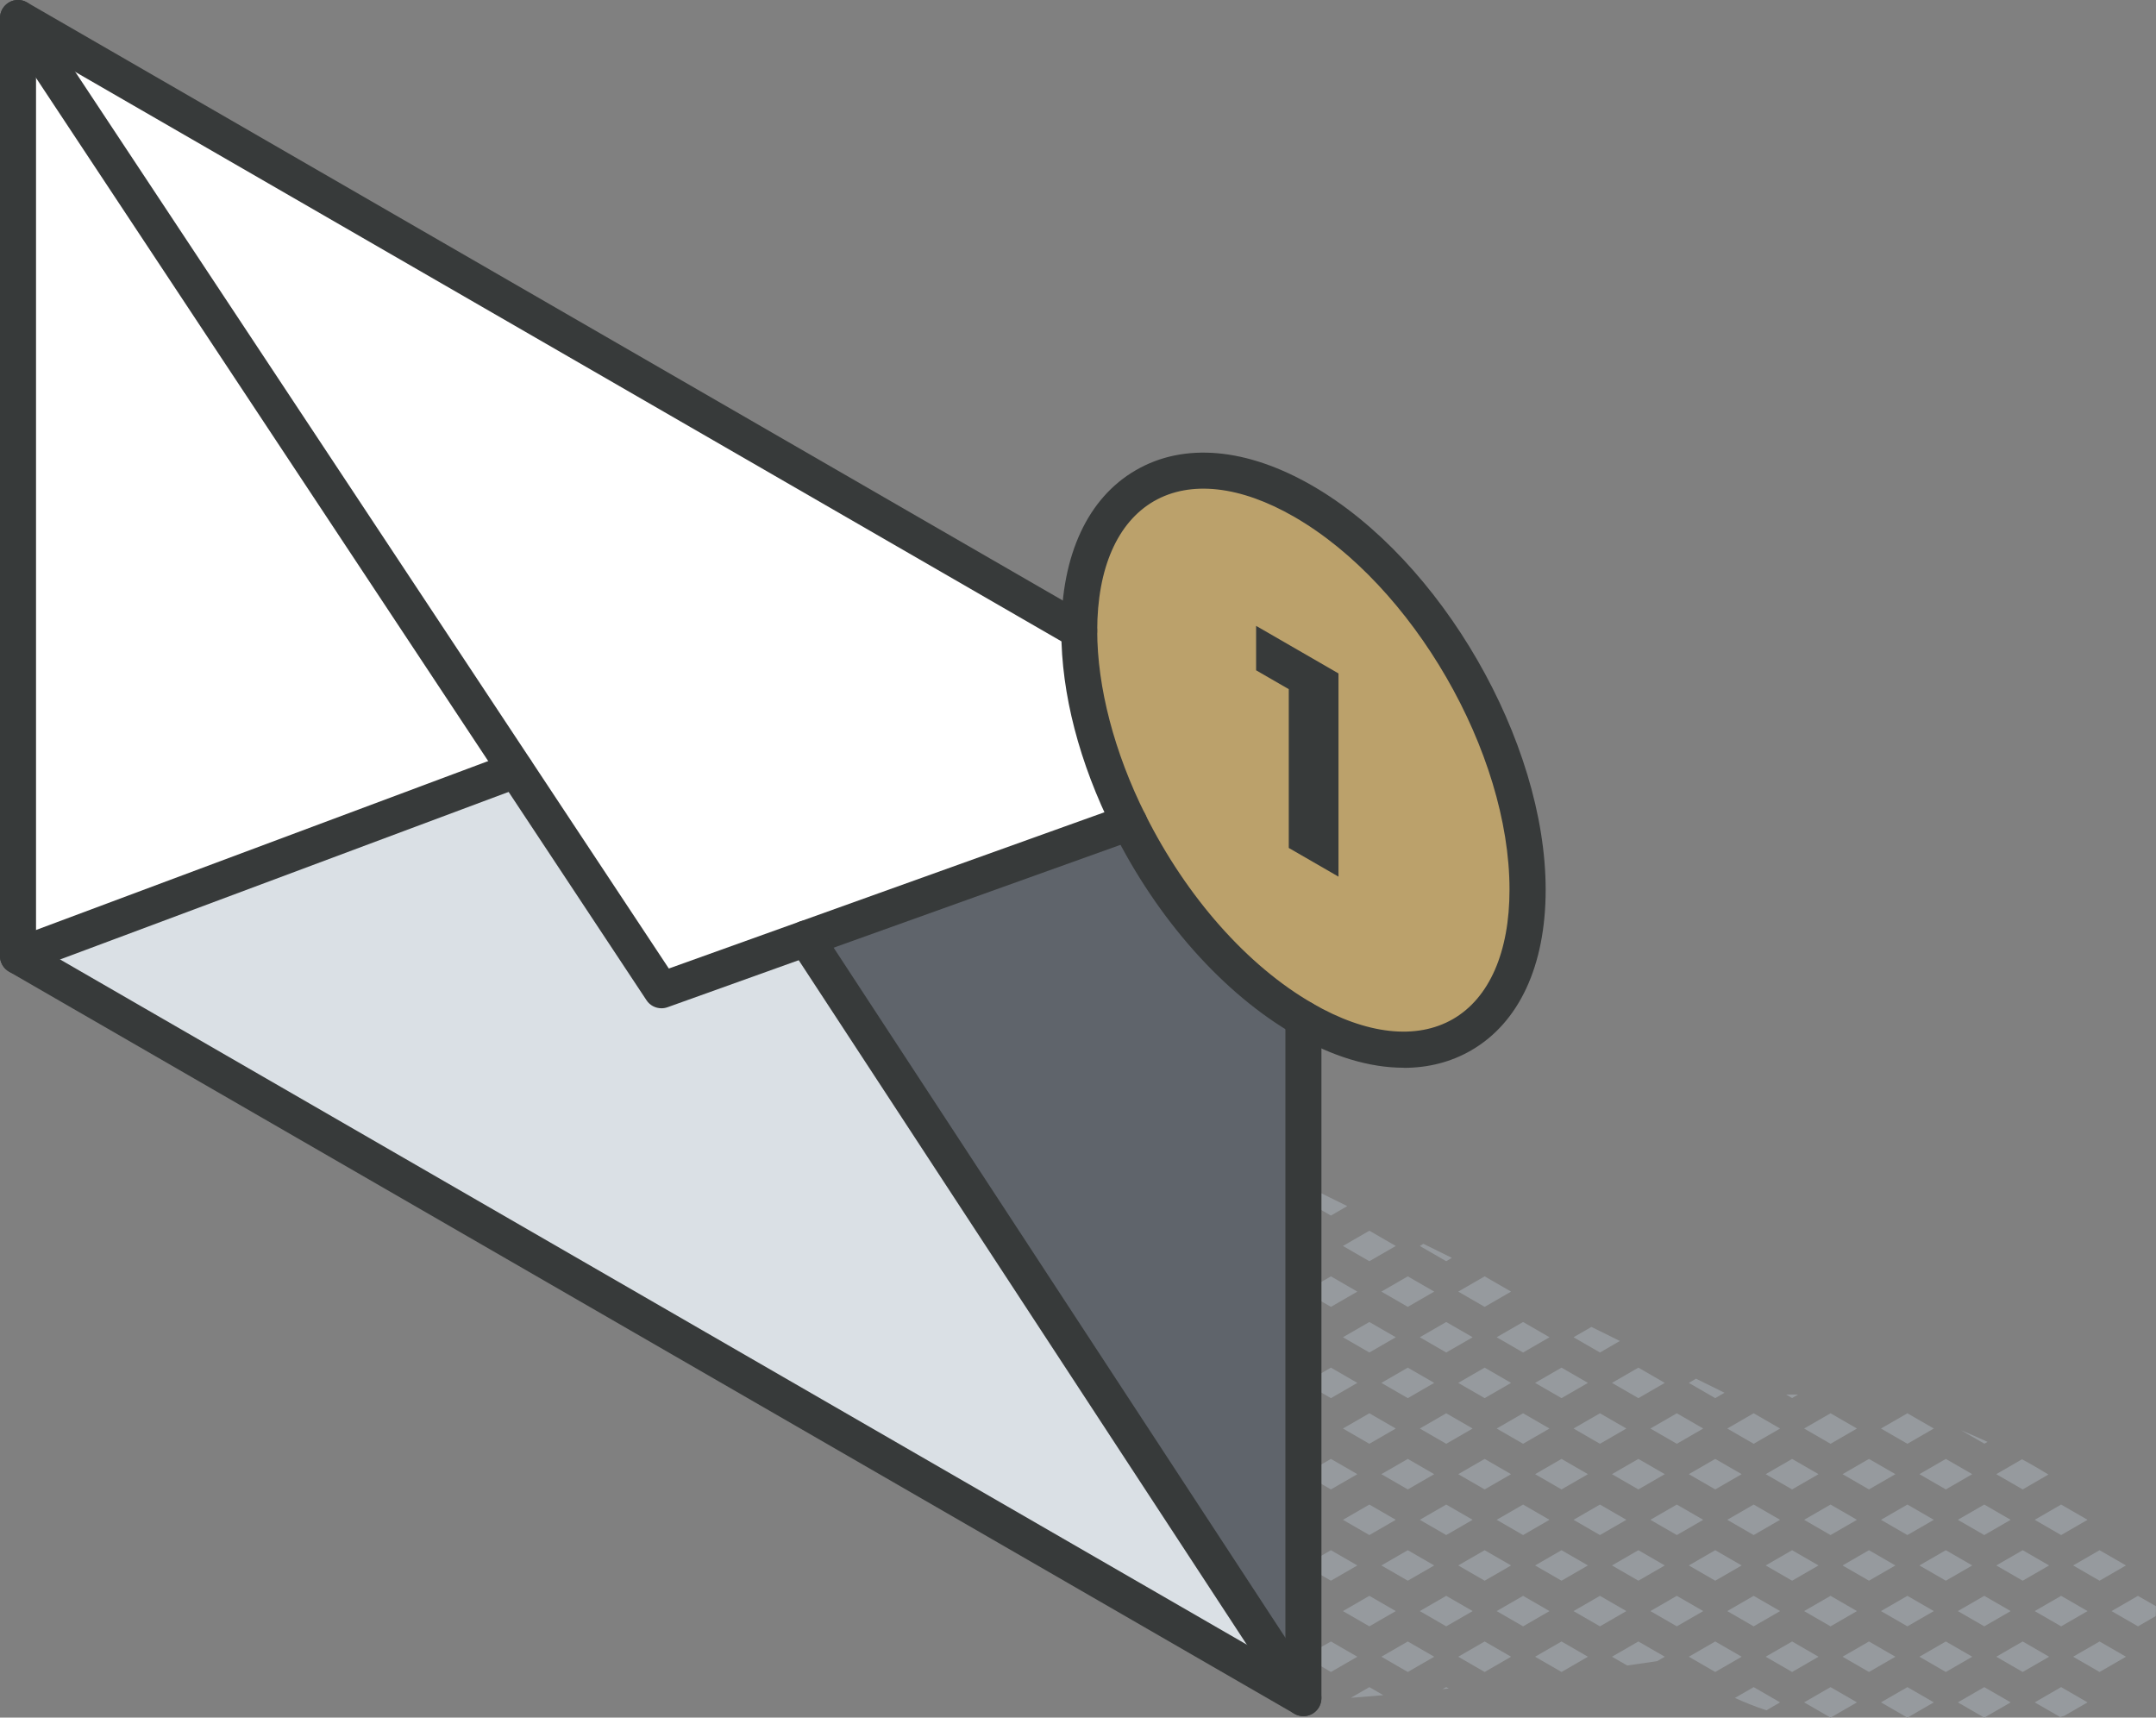<svg xmlns="http://www.w3.org/2000/svg" id="Layer_2" viewBox="0 0 179.52 143.01"><rect x="0" y="0" width="179.52" height="143.01" fill="#808080" stroke="none"/><defs><style>.cls-1{fill:#fff;}.cls-2{fill:#969a9e;}.cls-3{fill:#bba16b;}.cls-4{fill:#dae0e5;}.cls-5{fill:#373a3a;}.cls-6{fill:#5f646b;}</style></defs><g id="icons"><g><g><path class="cls-2" d="M178.02,132.87l-2.2,1.27,2.2,1.27,1.47-.85c.02-.27,.03-.55,.02-.83l-1.5-.86Z"></path><polygon class="cls-2" points="171.62 127.81 173.82 126.54 171.62 125.27 169.42 126.54 171.62 127.81"></polygon><polygon class="cls-2" points="171.62 132.87 169.42 134.14 171.62 135.41 173.82 134.14 171.62 132.87"></polygon><polygon class="cls-2" points="174.82 131.61 177.02 130.34 174.82 129.07 172.62 130.34 174.82 131.61"></polygon><path class="cls-2" d="M169.42,141.74l2.12,1.22c.11-.03,.23-.07,.34-.1l1.94-1.12-2.2-1.27-2.2,1.27Z"></path><polygon class="cls-2" points="172.62 137.94 174.82 139.21 177.02 137.94 174.82 136.67 172.62 137.94"></polygon><path class="cls-2" d="M165.49,120.05c-.74-.34-1.48-.67-2.21-.97l1.95,1.12,.27-.15Z"></path><polygon class="cls-2" points="163.02 126.54 165.22 127.81 167.42 126.54 165.22 125.27 163.02 126.54"></polygon><path class="cls-2" d="M170.56,122.77c-.72-.44-1.45-.87-2.2-1.27l-2.14,1.24,2.2,1.27,2.14-1.24Z"></path><polygon class="cls-2" points="165.22 132.87 163.02 134.14 165.22 135.41 167.42 134.14 165.22 132.87"></polygon><polygon class="cls-2" points="168.42 129.07 166.22 130.34 168.42 131.61 170.62 130.34 168.42 129.07"></polygon><polygon class="cls-2" points="165.22 140.47 163.02 141.74 165.22 143.01 167.42 141.74 165.22 140.47"></polygon><polygon class="cls-2" points="168.42 136.67 166.22 137.94 168.42 139.21 170.62 137.94 168.42 136.67"></polygon><polygon class="cls-2" points="161.02 118.94 158.82 117.67 156.62 118.94 158.82 120.21 161.02 118.94"></polygon><polygon class="cls-2" points="156.62 126.54 158.82 127.81 161.02 126.54 158.82 125.27 156.62 126.54"></polygon><polygon class="cls-2" points="162.02 124.01 164.22 122.74 162.02 121.47 159.82 122.74 162.02 124.01"></polygon><polygon class="cls-2" points="159.82 137.94 162.02 139.21 164.22 137.94 162.02 136.67 159.82 137.94"></polygon><polygon class="cls-2" points="156.62 134.14 158.82 135.41 161.02 134.14 158.82 132.87 156.62 134.14"></polygon><polygon class="cls-2" points="159.82 130.34 162.02 131.61 164.22 130.34 162.02 129.07 159.82 130.34"></polygon><polygon class="cls-2" points="156.62 141.74 158.82 143.01 161.02 141.74 158.82 140.47 156.62 141.74"></polygon><polygon class="cls-2" points="154.62 118.94 152.42 117.67 150.22 118.94 152.42 120.21 154.62 118.94"></polygon><polygon class="cls-2" points="150.22 126.54 152.42 127.81 154.62 126.54 152.42 125.27 150.22 126.54"></polygon><polygon class="cls-2" points="155.62 124.01 157.82 122.74 155.62 121.47 153.42 122.74 155.62 124.01"></polygon><polygon class="cls-2" points="150.22 134.14 152.42 135.41 154.62 134.14 152.42 132.87 150.22 134.14"></polygon><polygon class="cls-2" points="153.42 130.34 155.62 131.61 157.82 130.34 155.62 129.07 153.42 130.34"></polygon><polygon class="cls-2" points="150.22 141.74 152.42 143.01 154.62 141.74 152.42 140.47 150.22 141.74"></polygon><polygon class="cls-2" points="153.42 137.94 155.62 139.21 157.82 137.94 155.62 136.67 153.42 137.94"></polygon><polygon class="cls-2" points="147.02 122.74 149.22 124.01 151.42 122.74 149.22 121.47 147.02 122.74"></polygon><polygon class="cls-2" points="146.02 120.21 148.22 118.94 146.02 117.67 143.82 118.94 146.02 120.21"></polygon><path class="cls-2" d="M149.74,116.11c-.34,0-.68,0-1.02,0l.5,.29,.52-.3Z"></path><polygon class="cls-2" points="143.82 126.54 146.02 127.81 148.22 126.54 146.02 125.27 143.82 126.54"></polygon><polygon class="cls-2" points="143.82 134.14 146.02 135.41 148.22 134.14 146.02 132.87 143.82 134.14"></polygon><polygon class="cls-2" points="147.02 130.34 149.22 131.61 151.42 130.34 149.22 129.07 147.02 130.34"></polygon><path class="cls-2" d="M144.46,141.37c.85,.39,1.73,.74,2.62,1.03l1.14-.66-2.2-1.27-1.56,.9Z"></path><polygon class="cls-2" points="149.22 139.21 151.42 137.94 149.22 136.67 147.02 137.94 149.22 139.21"></polygon><polygon class="cls-2" points="140.62 122.74 142.82 124.01 145.02 122.74 142.82 121.47 140.62 122.74"></polygon><polygon class="cls-2" points="139.62 117.67 137.42 118.94 139.62 120.21 141.82 118.94 139.62 117.67"></polygon><polygon class="cls-2" points="140.62 115.14 142.82 116.41 143.59 115.96 141.22 114.79 140.62 115.14"></polygon><polygon class="cls-2" points="137.42 126.54 139.62 127.81 141.82 126.54 139.62 125.27 137.42 126.54"></polygon><polygon class="cls-2" points="137.42 134.14 139.62 135.41 141.82 134.14 139.62 132.87 137.42 134.14"></polygon><polygon class="cls-2" points="140.62 130.34 142.82 131.61 145.02 130.34 142.82 129.07 140.62 130.34"></polygon><polygon class="cls-2" points="140.62 137.94 142.82 139.21 145.02 137.94 142.82 136.67 140.62 137.94"></polygon><polygon class="cls-2" points="132.51 110.48 131.02 111.34 133.22 112.61 134.88 111.65 132.51 110.48"></polygon><polygon class="cls-2" points="136.42 121.47 134.22 122.74 136.42 124.01 138.62 122.74 136.42 121.47"></polygon><polygon class="cls-2" points="133.22 117.67 131.02 118.94 133.22 120.21 135.42 118.94 133.22 117.67"></polygon><polygon class="cls-2" points="136.42 113.87 134.22 115.14 136.42 116.41 138.62 115.14 136.42 113.87"></polygon><polygon class="cls-2" points="133.22 125.27 131.02 126.54 133.22 127.81 135.42 126.54 133.22 125.27"></polygon><polygon class="cls-2" points="131.02 134.14 133.22 135.41 135.42 134.14 133.22 132.87 131.02 134.14"></polygon><polygon class="cls-2" points="134.22 130.34 136.42 131.61 138.62 130.34 136.42 129.07 134.22 130.34"></polygon><path class="cls-2" d="M136.42,136.67l-2.2,1.27,1.27,.73c.83-.12,1.66-.24,2.49-.36l.64-.37-2.2-1.27Z"></path><polygon class="cls-2" points="126.82 110.07 124.62 111.34 126.82 112.61 129.02 111.34 126.82 110.07"></polygon><polygon class="cls-2" points="130.02 121.47 127.82 122.74 130.02 124.01 132.22 122.74 130.02 121.47"></polygon><polygon class="cls-2" points="126.82 117.67 124.62 118.94 126.82 120.21 129.02 118.94 126.82 117.67"></polygon><polygon class="cls-2" points="130.02 113.87 127.82 115.14 130.02 116.41 132.22 115.14 130.02 113.87"></polygon><polygon class="cls-2" points="126.82 125.27 124.62 126.54 126.82 127.81 129.02 126.54 126.82 125.27"></polygon><polygon class="cls-2" points="127.82 137.94 130.02 139.21 132.22 137.94 130.02 136.67 127.82 137.94"></polygon><polygon class="cls-2" points="126.82 132.87 124.62 134.14 126.82 135.41 129.02 134.14 126.82 132.87"></polygon><polygon class="cls-2" points="130.02 129.07 127.82 130.34 130.02 131.61 132.22 130.34 130.02 129.07"></polygon><polygon class="cls-2" points="123.62 106.27 121.42 107.54 123.62 108.81 125.82 107.54 123.62 106.27"></polygon><polygon class="cls-2" points="118.22 103.74 120.42 105.01 120.89 104.73 118.52 103.56 118.22 103.74"></polygon><polygon class="cls-2" points="120.42 110.07 118.22 111.34 120.42 112.61 122.62 111.34 120.42 110.07"></polygon><polygon class="cls-2" points="123.62 121.47 121.42 122.74 123.62 124.01 125.82 122.74 123.62 121.47"></polygon><polygon class="cls-2" points="122.62 118.94 120.42 117.67 118.22 118.94 120.42 120.21 122.62 118.94"></polygon><polygon class="cls-2" points="123.62 113.87 121.42 115.14 123.62 116.41 125.82 115.14 123.62 113.87"></polygon><polygon class="cls-2" points="122.62 126.54 120.42 125.27 118.22 126.54 120.42 127.81 122.62 126.54"></polygon><polygon class="cls-2" points="120.42 132.87 118.22 134.14 120.42 135.41 122.62 134.14 120.42 132.87"></polygon><polygon class="cls-2" points="125.82 130.34 123.62 129.07 121.42 130.34 123.62 131.61 125.82 130.34"></polygon><polygon class="cls-2" points="120.11 140.64 120.63 140.59 120.42 140.47 120.11 140.64"></polygon><polygon class="cls-2" points="125.82 137.94 123.62 136.67 121.42 137.94 123.62 139.21 125.82 137.94"></polygon><polygon class="cls-2" points="117.22 106.27 115.02 107.54 117.22 108.81 119.42 107.54 117.22 106.27"></polygon><polygon class="cls-2" points="114.02 102.47 111.82 103.74 114.02 105.01 116.22 103.74 114.02 102.47"></polygon><polygon class="cls-2" points="114.02 112.61 116.22 111.34 114.02 110.07 111.82 111.34 114.02 112.61"></polygon><polygon class="cls-2" points="116.22 118.94 114.02 117.67 111.82 118.94 114.02 120.21 116.22 118.94"></polygon><polygon class="cls-2" points="119.42 115.14 117.22 113.87 115.02 115.14 117.22 116.41 119.42 115.14"></polygon><polygon class="cls-2" points="116.22 126.54 114.02 125.27 111.82 126.54 114.02 127.81 116.22 126.54"></polygon><polygon class="cls-2" points="119.42 122.74 117.22 121.47 115.02 122.74 117.22 124.01 119.42 122.74"></polygon><polygon class="cls-2" points="114.02 132.87 111.82 134.14 114.02 135.41 116.22 134.14 114.02 132.87"></polygon><polygon class="cls-2" points="119.42 130.34 117.22 129.07 115.02 130.34 117.22 131.61 119.42 130.34"></polygon><path class="cls-2" d="M114.02,140.47l-1.54,.89c.87-.06,1.77-.14,2.7-.22l-1.16-.67Z"></path><polygon class="cls-2" points="119.42 137.94 117.22 136.67 115.02 137.94 117.22 139.21 119.42 137.94"></polygon><polygon class="cls-2" points="109.82 103.74 107.62 102.47 105.42 103.74 107.62 105.01 109.82 103.74"></polygon><polygon class="cls-2" points="112.18 100.42 109.81 99.25 108.62 99.94 110.82 101.21 112.18 100.42"></polygon><polygon class="cls-2" points="107.62 112.61 109.82 111.34 107.62 110.07 106.12 110.93 106.23 111.8 107.62 112.61"></polygon><polygon class="cls-2" points="110.82 108.81 113.02 107.54 110.82 106.27 108.62 107.54 110.82 108.81"></polygon><polygon class="cls-2" points="107.62 120.21 109.82 118.94 107.62 117.67 106.99 118.03 107.23 119.98 107.62 120.21"></polygon><polygon class="cls-2" points="110.82 116.41 113.02 115.14 110.82 113.87 108.62 115.14 110.82 116.41"></polygon><polygon class="cls-2" points="109.82 126.54 107.9 125.42 108.15 127.5 109.82 126.54"></polygon><polygon class="cls-2" points="110.82 124.01 113.02 122.74 110.82 121.47 108.62 122.74 110.82 124.01"></polygon><polygon class="cls-2" points="109.82 134.14 108.9 133.6 109.02 134.6 109.82 134.14"></polygon><polygon class="cls-2" points="113.02 130.34 110.82 129.07 108.62 130.34 110.82 131.61 113.02 130.34"></polygon><polygon class="cls-2" points="113.02 137.94 110.82 136.67 109.37 137.5 109.49 138.43 110.82 139.21 113.02 137.94"></polygon><polygon class="cls-2" points="106.62 99.94 104.64 98.79 104.9 100.93 106.62 99.94"></polygon><polygon class="cls-2" points="106.62 107.54 105.64 106.97 105.77 108.03 106.62 107.54"></polygon></g><g><g><g><path class="cls-3" d="M108.53,41.74c10.31,5.95,18.66,20.43,18.66,32.33s-8.36,16.73-18.66,10.78c-5.85-3.38-11.09-9.51-14.5-16.35-2.6-5.21-4.16-10.83-4.16-15.97,0-11.9,8.35-16.73,18.66-10.78Z"></path><path class="cls-6" d="M108.53,84.84v56.55l-41.41-63.25,26.9-9.65c3.42,6.84,8.65,12.97,14.5,16.35Z"></path><polygon class="cls-4" points="108.53 141.39 1.5 79.6 42.94 64.12 55.08 82.45 67.12 78.14 108.53 141.39"></polygon><path class="cls-1" d="M94.02,68.49l-38.94,13.96L1.5,1.5,89.86,52.52c0,5.15,1.56,10.77,4.16,15.97Z"></path><polygon class="cls-1" points="42.94 64.12 1.5 79.6 1.5 1.5 42.94 64.12"></polygon></g><g><path class="cls-5" d="M108.53,142.89c-.26,0-.52-.07-.75-.2L.75,80.9c-.46-.27-.75-.76-.75-1.3V1.5C0,.96,.29,.47,.75,.2,1.22-.07,1.79-.07,2.25,.2L90.61,51.22c.72,.41,.96,1.33,.55,2.05-.41,.72-1.33,.96-2.05,.55L3,4.1V78.73l104.03,60.06v-53.95c0-.83,.67-1.5,1.5-1.5s1.5,.67,1.5,1.5v56.55c0,.54-.29,1.03-.75,1.3-.23,.13-.49,.2-.75,.2Z"></path><path class="cls-5" d="M55.08,83.95c-.49,0-.97-.24-1.25-.67L.25,2.33C-.21,1.64-.02,.71,.67,.25,1.36-.21,2.29-.02,2.75,.67L55.69,80.64l37.83-13.57c.78-.28,1.64,.12,1.92,.91,.28,.78-.13,1.64-.91,1.92l-38.94,13.96c-.17,.06-.34,.09-.51,.09Z"></path><path class="cls-5" d="M108.53,142.89c-.49,0-.97-.24-1.26-.68l-41.41-63.25c-.45-.69-.26-1.62,.43-2.08,.69-.45,1.62-.26,2.08,.43l41.41,63.25c.45,.69,.26,1.62-.43,2.08-.25,.17-.54,.25-.82,.25Z"></path><path class="cls-5" d="M1.5,81.1c-.61,0-1.18-.37-1.41-.98-.29-.78,.1-1.64,.88-1.93l41.44-15.48c.78-.29,1.64,.1,1.93,.88,.29,.78-.1,1.64-.88,1.93L2.02,81c-.17,.06-.35,.09-.52,.09Z"></path><path class="cls-5" d="M116.87,88.9c-2.82,0-5.91-.92-9.09-2.76-5.91-3.41-11.41-9.6-15.09-16.98-2.83-5.66-4.32-11.41-4.32-16.64,0-6.32,2.21-11.07,6.22-13.38,4.01-2.32,9.23-1.85,14.7,1.31,10.7,6.18,19.41,21.27,19.41,33.63,0,6.32-2.21,11.07-6.21,13.38-1.68,.97-3.57,1.45-5.61,1.45Zm-7.59-5.36c4.5,2.6,8.66,3.06,11.7,1.31,3.04-1.76,4.71-5.59,4.71-10.78,0-11.41-8.04-25.33-17.91-31.03-4.5-2.6-8.66-3.06-11.7-1.31-3.04,1.76-4.72,5.59-4.72,10.78,0,4.7,1.42,10.14,4,15.3,3.43,6.87,8.5,12.6,13.91,15.72Z"></path></g></g><polygon class="cls-5" points="111.45 56.07 111.45 72.99 107.31 70.6 107.31 57.38 104.59 55.81 104.59 52.11 111.45 56.07"></polygon></g></g></g></svg>